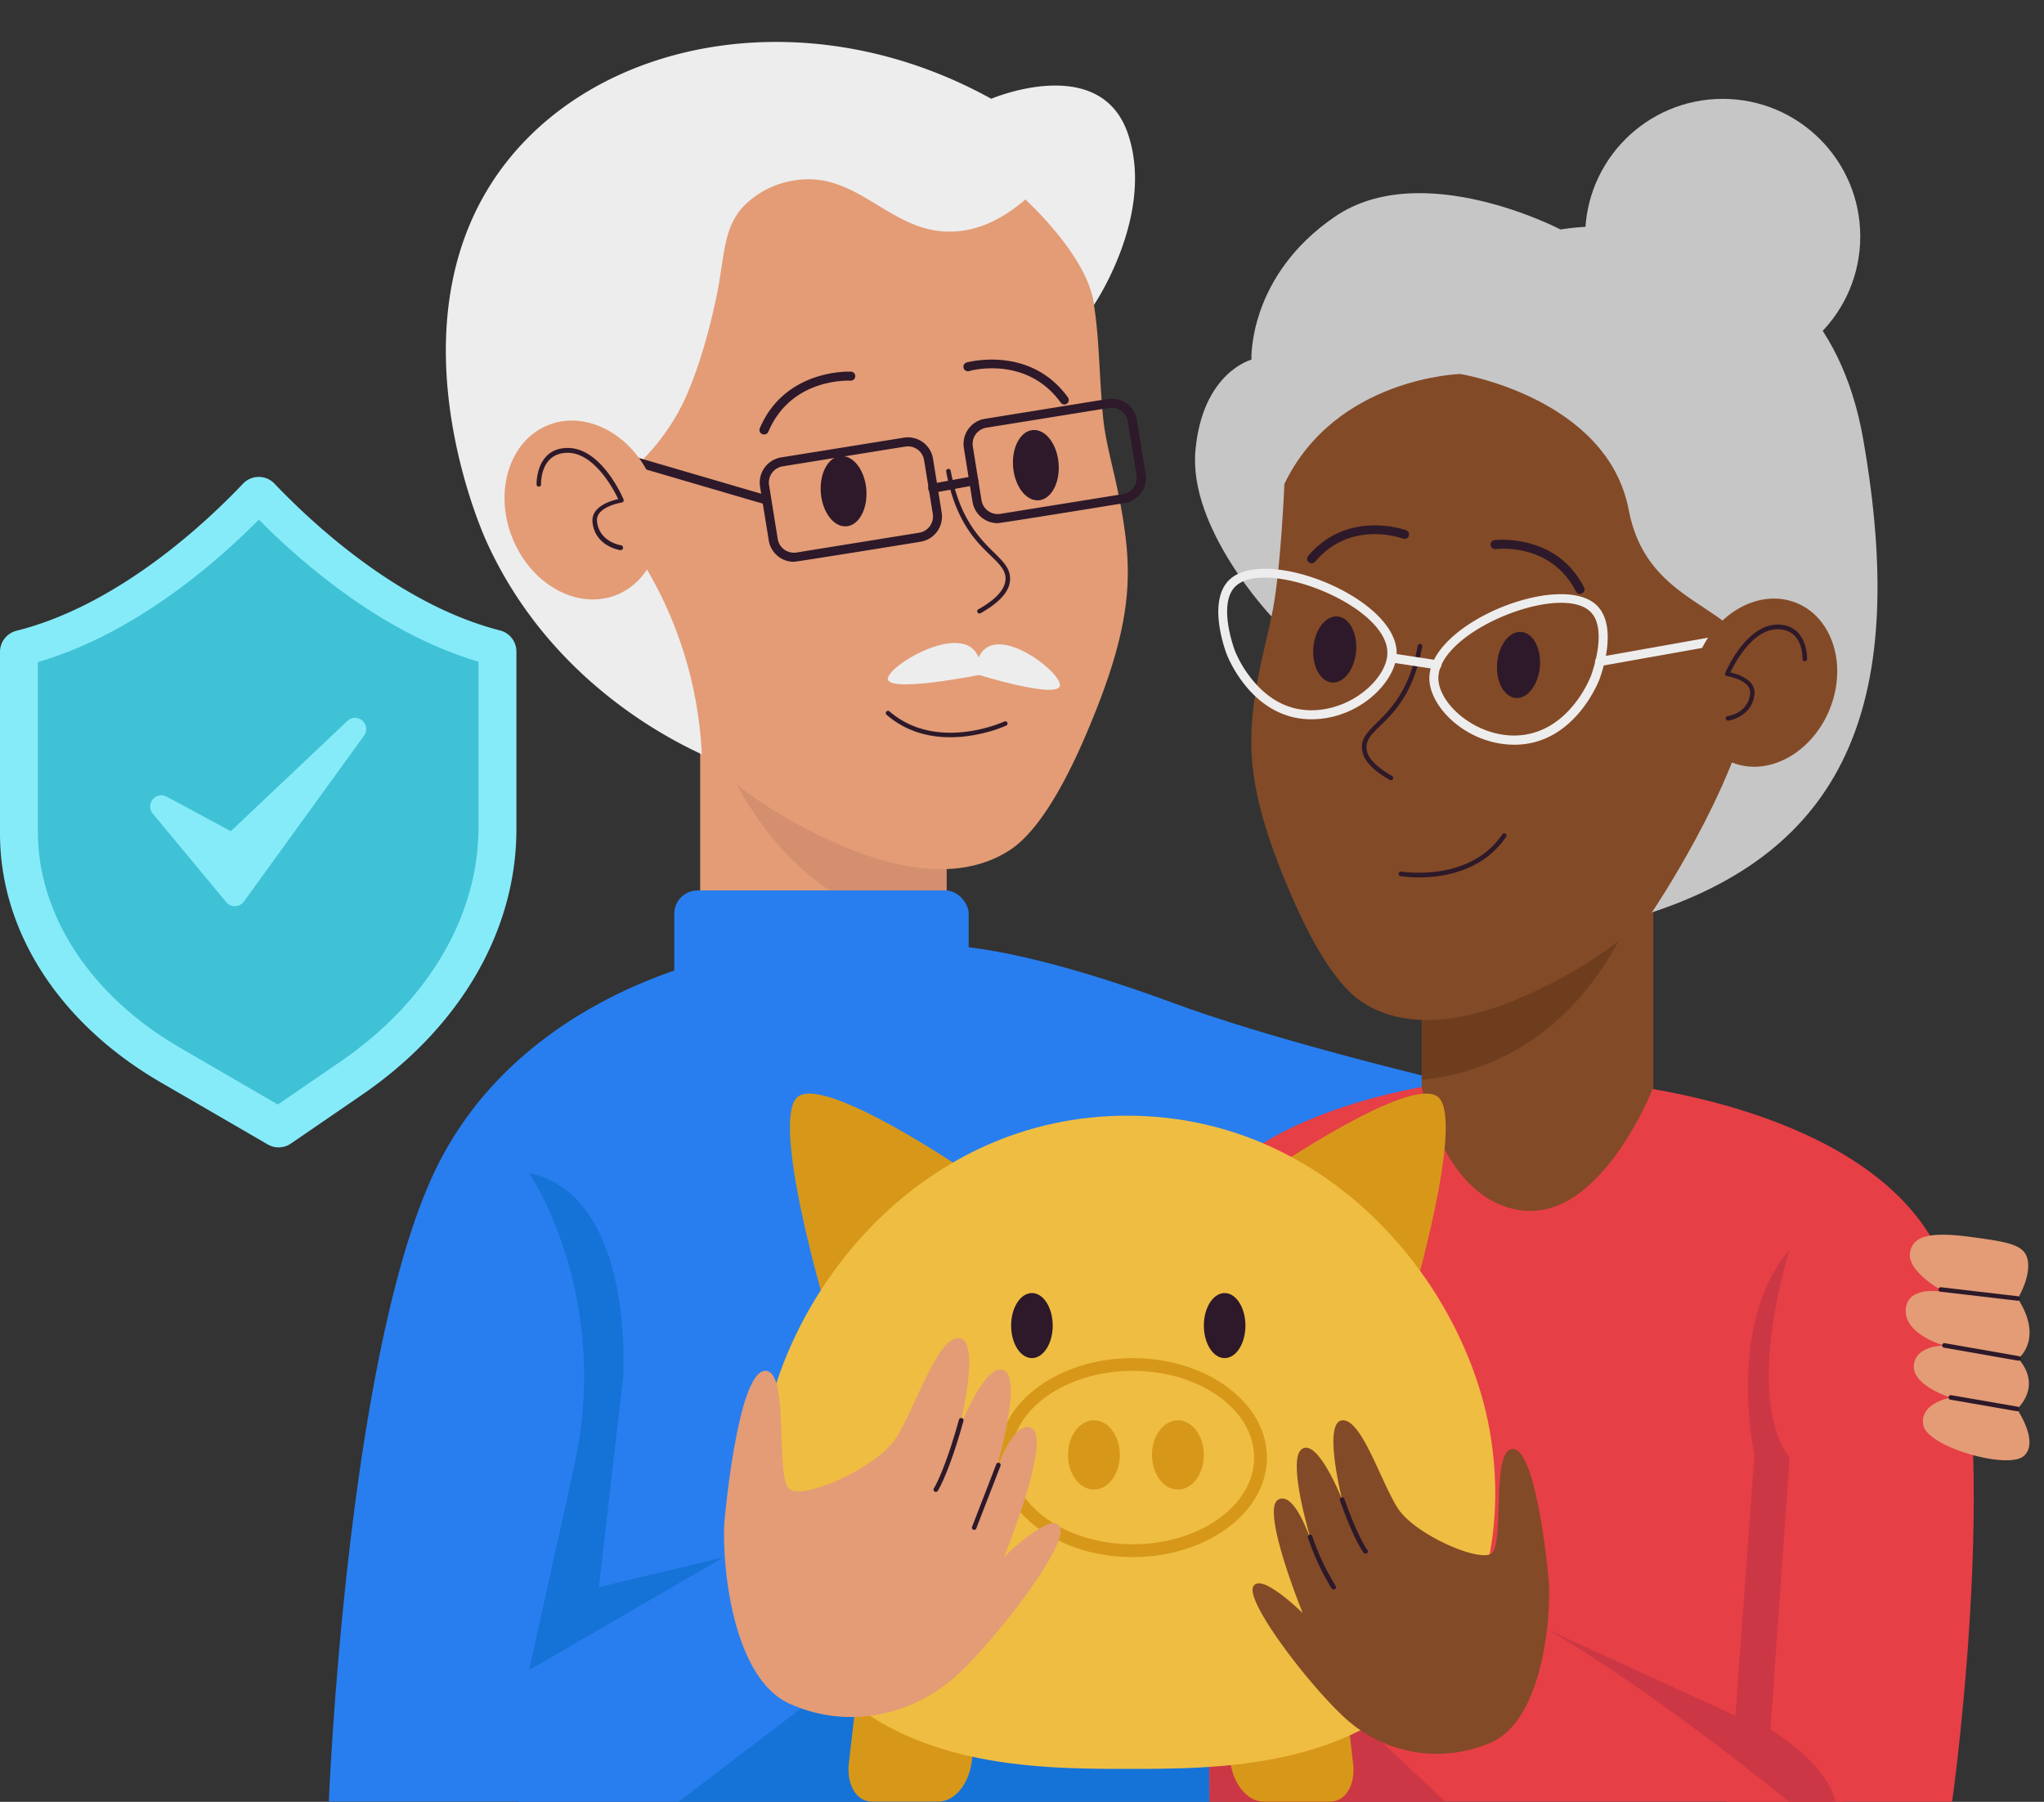 <?xml version="1.0" encoding="UTF-8"?>
<!DOCTYPE svg PUBLIC '-//W3C//DTD SVG 1.0//EN'
          'http://www.w3.org/TR/2001/REC-SVG-20010904/DTD/svg10.dtd'>
<svg height="399.5" preserveAspectRatio="xMidYMid meet" version="1.0" viewBox="31.0 51.6 453.2 399.5" width="453.2" xmlns="http://www.w3.org/2000/svg" xmlns:xlink="http://www.w3.org/1999/xlink" zoomAndPan="magnify"
><rect x="31.0" y="51.6" width="453.2" height="399.5" fill="#333333" stroke="none"/><defs
  ><clipPath id="a"
    ><path d="M186.24 182.79H240.86V305.78H186.24z" fill="none"
    /></clipPath
    ><clipPath id="b"
    ><path d="M346.23 219.98H397.58V335.6H346.23z" fill="none" transform="rotate(-180 371.905 277.79)"
    /></clipPath
  ></defs
  ><g
  ><g
    ><path d="M291.43,274.09c-39.71-14.66-53.74-12.83-53.74-12.83s-20.95,68.14,32.87,90.83,143.42,0,143.42,0l1.79-46.31S331.15,288.74,291.43,274.09Z" fill="#287eef"
    /></g
    ><g clip-path="url(#a)"
    ><g
      ><path d="M186.24 182.79H240.86V305.78H186.24z" fill="#e39c76"
      /></g
      ><g
      ><path d="M189.47,214s12.11,43.49,56.52,44.75V224.38Z" fill="#d48f6e"
      /></g
    ></g
    ><g clip-path="url(#b)"
    ><g
      ><path d="M346.23 219.98H397.58V335.6H346.23z" fill="#834a27" transform="rotate(-180 371.905 277.79)"
      /></g
      ><g
      ><path d="M394.54,249.3s-11.38,40.89-53.13,42.07V259.08Z" fill="#6e3d1e"
      /></g
    ></g
    ><g
    ><path d="M280.53,170.38c-1.48-11.84-4.32-19-5-26.77-1.75-19.13.34-33.74-13.33-46.77a66.29,66.29,0,0,0-14.45-12.58C228,69.86,195.38,69.47,173.32,86c-25.4,19-25.09,51.83-25,60,.36,38,26.76,63.52,38.29,72.9a97.28,97.28,0,0,0,20.81,15.22c8.45,4.49,31.1,16.51,47.43,6,4.27-2.75,10.13-9.65,17-25.79C280.8,193.41,282,182.21,280.53,170.38Z" fill="#e39c76"
    /></g
    ><g
    ><path d="M247.88,186.72c4-2.23,6-4.5,6.07-6.75.11-5.19-9.9-6.08-13.16-23.81a.5.5,0,0,1,1-.18c3.2,17.41,13.29,18.13,13.17,24,0,2.63-2.27,5.19-6.58,7.6A.5.5,0,0,1,247.88,186.72Z" fill="#2d1929"
    /></g
    ><g
    ><path d="M261.32,162.53c-2.78.23-5.33-3.07-5.69-7.37s1.6-8,4.39-8.21,5.33,3.06,5.69,7.36S264.1,162.29,261.32,162.53Z" fill="#2d1929"
    /></g
    ><g
    ><path d="M218.69,168.3c-2.79.23-5.33-3.07-5.69-7.37s1.6-8,4.38-8.21,5.34,3.06,5.7,7.36S221.47,168.06,218.69,168.3Z" fill="#2d1929"
    /></g
    ><g
    ><path d="M250,213.9c-5.32,1.45-14.86,2.7-22.38-3.78a.5.5,0,1,1,.65-.75c10.49,9,25.21,2.29,25.36,2.23a.5.5,0,1,1,.42.9A27.78,27.78,0,0,1,250,213.9Z" fill="#2d1929"
    /></g
    ><g
    ><path d="M267,141.29a1,1,0,0,1-.81-.41c-7.61-10.58-20.18-7.08-20.3-7a1,1,0,1,1-.56-1.92c.14,0,14.05-3.92,22.48,7.79A1,1,0,0,1,267,141.29Z" fill="#2d1929"
    /></g
    ><g
    ><path d="M200.39,147.93a1,1,0,0,1-.92-1.39C205.13,133.27,219.56,134,219.7,134a1,1,0,0,1,.93,1.06,1,1,0,0,1-1,.94c-.53,0-13.18-.63-18.27,11.32A1,1,0,0,1,200.39,147.93Z" fill="#2d1929"
    /></g
    ><g
    ><path d="M200,262.38s-52,10.48-60,43.24S146,451.07,146,451.07H302.1s7.91-137.59,0-159.21S237.54,253.21,200,262.38Z" fill="#287eef"
    /></g
    ><g
    ><path d="M308.94,208.32c1.39-11.13,4.06-17.89,4.73-25.17,1.66-18-.31-31.72,12.54-44a62.24,62.24,0,0,1,13.59-11.82c18.5-13.54,49.19-13.91,69.92,1.64,23.88,17.91,23.59,48.72,23.52,56.38-.34,35.73-25.16,59.7-36,68.52a91.77,91.77,0,0,1-19.57,14.31c-7.95,4.22-29.24,15.52-44.59,5.64-4-2.59-9.52-9.07-16-24.25C308.69,230,307.55,219.44,308.94,208.32Z" fill="#834a27"
    /></g
    ><g
    ><path d="M339.16,224.52c-4.07-2.27-6.15-4.68-6.2-7.17-.12-5.52,9.37-6.22,12.38-22.57a.5.5,0,1,1,1,.18c-3.05,16.6-12.46,17.56-12.36,22.37,0,2.11,2,4.23,5.68,6.32A.5.5,0,0,1,339.16,224.52Z" fill="#2d1929"
    /></g
    ><g
    ><path d="M331.68,196c-.34,4-2.73,7.15-5.35,6.93s-4.46-3.67-4.13-7.72,2.74-7.14,5.36-6.93S332,192,331.68,196Z" fill="#2d1929"
    /></g
    ><g
    ><path d="M372.43,199.43c-.34,4-2.74,7.15-5.35,6.93s-4.47-3.68-4.13-7.72,2.73-7.15,5.35-6.93S372.77,195.39,372.43,199.43Z" fill="#2d1929"
    /></g
    ><g
    ><path d="M345.64,246.14a26,26,0,0,1-4.12-.29.5.5,0,0,1,.18-1c.14,0,15.15,2.49,22.41-8.28a.49.49,0,0,1,.69-.13.5.5,0,0,1,.14.69C360.64,243.51,353.3,246.14,345.64,246.14Z" fill="#2d1929"
    /></g
    ><g
    ><path d="M321.83,176.5a1,1,0,0,1-.76-1.65c8.77-10.39,21.57-5.73,21.7-5.68a1,1,0,0,1,.59,1.28,1,1,0,0,1-1.29.59c-.47-.18-11.62-4.19-19.48,5.1A1,1,0,0,1,321.83,176.5Z" fill="#2d1929"
    /></g
    ><g
    ><path d="M381.32,183.29a1,1,0,0,1-.89-.54c-5.54-10.84-17.31-9.46-17.81-9.4a1,1,0,1,1-.26-2c.14,0,13.66-1.65,19.85,10.47A1,1,0,0,1,381.32,183.29Z" fill="#2d1929"
    /></g
    ><g
    ><path d="M391,292.45s46.81,8.82,53.92,36.35-5.33,122.27-5.33,122.27H299.19s-7.11-115.66,0-133.83S357.26,284.74,391,292.45Z" fill="#e73f46"
    /></g
    ><g
    ><path d="M193.88,263.22S145.51,270.78,126.6,313s-22.69,138.06-22.69,138.06h77.56l52.92-40.36-17.34-40-62.48,36.24,9.16-73.75S215.77,306.72,193.88,263.22Z" fill="#287eef"
    /></g
    ><g
    ><path d="M387.16,291.68s54.14,4.16,72.1,34.41,4.57,125,4.57,125H414l-51.07-47.29,27.17-33.09L431.2,391.8l-8.61-46S352.71,325.19,387.16,291.68Z" fill="#e73f46"
    /></g
    ><g
    ><rect fill="#287eef" height="31.83" rx="5.17" width="65.28" x="180.5" y="249.03"
    /></g
    ><g
    ><path d="M346.23,292.61S351,318.05,368.65,320s28.93-27.34,28.93-27.34C380.65,285.16,363.39,286.33,346.23,292.61Z" fill="#834a27"
    /></g
    ><g
    ><path d="M181.47 451.07L208.61 430.37 299 436.56 299.19 451.07 181.47 451.07z" fill="#1573d8"
    /></g
    ><g
    ><path d="M299.19 451.07L299.19 436.87 331.13 431.95 351.47 451.07 299.19 451.07z" fill="#cc3745"
    /></g
    ><g
    ><path d="M245.78,311.68s-33.06-22.7-38.26-16.55,6,44.43,6,44.43Z" fill="#d7981a"
    /></g
    ><g
    ><path d="M311.91,311.68s33-22.7,38.25-16.55-6,44.43-6,44.43Z" fill="#d7981a"
    /></g
    ><g
    ><path d="M239.07,451.07H224.36c-3.46,0-5.7-3.77-5.15-8.51L221.7,421c.52-4.47,3.85-8.18,7.26-8.18h15.27c3.41,0,5.79,3.71,5.17,8.18l-3,21.54C245.73,447.3,242.53,451.07,239.07,451.07Z" fill="#d7981a"
    /></g
    ><g
    ><path d="M325.89,451.07H311.18c-3.46,0-6.66-3.77-7.33-8.51l-3-21.54c-.62-4.47,1.76-8.18,5.17-8.18h15.27c3.41,0,6.74,3.71,7.26,8.18L331,442.56C331.59,447.3,329.35,451.07,325.89,451.07Z" fill="#d7981a"
    /></g
    ><g
    ><path d="M361.71,371.37c.69,4.93,4.19,29.65-11.34,49.43-18.15,23.12-49.41,23-69.51,23s-51.68-.13-69.79-23.62c-15.14-19.64-11.74-43.87-11-48.8,4.72-33.62,35.27-72.41,80.84-72.41S357,337.73,361.71,371.37Z" fill="#efbd42"
    /></g
    ><g
    ><ellipse cx="282.13" cy="374.78" fill="#d7981a" rx="29.78" ry="22.06"
    /></g
    ><g
    ><path d="M282.13,394c-14.85,0-26.94-8.63-26.94-19.23s12.09-19.22,26.94-19.22,26.94,8.62,26.94,19.22S297,394,282.13,394Z" fill="#efbd42"
    /></g
    ><g
    ><ellipse cx="273.55" cy="374.19" fill="#d7981a" rx="5.75" ry="7.68"
    /></g
    ><g
    ><ellipse cx="292.17" cy="374.19" fill="#d7981a" rx="5.75" ry="7.68"
    /></g
    ><g
    ><ellipse cx="259.8" cy="345.51" fill="#2d1929" rx="4.61" ry="7.21"
    /></g
    ><g
    ><ellipse cx="302.53" cy="345.51" fill="#2d1929" rx="4.61" ry="7.21"
    /></g
    ><g
    ><path d="M162.85,162.3c12-8,17.49-16.5,20.33-22.94,4.74-10.78,7.09-24.11,7.09-24.11,1.45-8.27,1.4-13.44,5.67-18a20,20,0,0,1,11.35-5.67c14.28-2.21,21.19,12.18,35.45,11.34,3.87-.22,9.28-1.62,15.6-7.09,0,0,14.14,12.78,15.18,23.43,0,0,13.72-20.12,7.54-38.08s-30.28-7.68-30.28-7.68c-39.54-21.88-85.28-14-107.31,13.82-26.72,33.72-6.14,81-4.57,84.42,13.67,30.12,39.65,43.37,47.7,47.1A89.06,89.06,0,0,0,162.85,162.3Z" fill="#ededed"
    /></g
    ><g
    ><path d="M354.78,134.52s-27.62.75-39,24.38c0,0-.85,20.39-2.86,29.39,0,0-18.42-19.4-16.87-36.77s12.42-20.18,12.42-20.18-.84-18.46,18.49-31.69S377,102.48,377,102.48s57.2-10.34,67.13,46.6-3,90.3-46.88,104.82c0,0,18.63-27.44,22.3-48.49s-22.69-15.87-27.42-40.73S354.78,134.52,354.78,134.52Z" fill="#c6c6c6"
    /></g
    ><g
    ><circle cx="412.96" cy="104.02" fill="#c6c6c6" r="30.5"
    /></g
    ><g
    ><path d="M191.69,388.26s2.83-31.83,8.74-32.7,2.22,24.19,5.72,26.32,19.1-4.87,23.36-11.19,9.21-22.85,14.18-22.38,0,20,0,20,6.14-15.64,10.16-12.72S251,380.22,251,380.22s4.33-14.43,8.78-11.94-6.18,28.57-6.18,28.57,10.68-10.57,12.46-6.63S252.2,414.73,243.21,423s-23.31,12.53-37.06,6.39S190.93,395,191.69,388.26Z" fill="#e39c76"
    /></g
    ><g
    ><path d="M374.36,401.7s-2.49-28-7.7-28.8-2,21.31-5,23.18-16.83-4.29-20.58-9.84-8.12-20.14-12.49-19.72,0,17.59,0,17.59-5.41-13.77-8.95-11.21,2.5,21.73,2.5,21.73-3.82-12.71-7.74-10.52,5.45,25.16,5.45,25.16-9.41-9.31-11-5.84S321.07,425,329,432.31a30.09,30.09,0,0,0,32.65,5.62C373.74,432.52,375,407.66,374.36,401.7Z" fill="#834a27"
    /></g
    ><g
    ><path d="M238.05,381.63c2.78-4.85,5.54-15.15,5.57-15.25a.5.5,0,0,1,1,.26c-.12.43-2.83,10.52-5.67,15.48A.5.5,0,0,1,238.05,381.63Z" fill="#2d1929"
    /></g
    ><g
    ><path d="M247,390.8a.5.5,0,0,1-.47-.68l5.36-13.85a.5.5,0,1,1,.93.36l-5.36,13.85A.48.48,0,0,1,247,390.8Z" fill="#2d1929"
    /></g
    ><g
    ><path d="M333.75,396.08a.51.51,0,0,1-.41-.2c-2.38-3.33-5.13-11.27-5.25-11.61a.5.5,0,1,1,1-.33c0,.09,2.82,8.14,5.11,11.35A.5.5,0,0,1,333.75,396.08Z" fill="#2d1929"
    /></g
    ><g
    ><path d="M326.65,404a.48.48,0,0,1-.42-.24A53.32,53.32,0,0,1,321,392.49a.51.51,0,0,1,.34-.62.49.49,0,0,1,.62.34,53.48,53.48,0,0,0,5.17,11A.5.5,0,0,1,326.65,404Z" fill="#2d1929"
    /></g
    ><g
    ><path d="M374,412.84,415.77,432,420,374.19s-6.38-29.19,7.8-45.5c0,0-10.4,32.38,0,46.09l-4.25,60.28s12.29,7.2,14.42,16h-10.4S398.45,427,374,412.84Z" fill="#cc3745"
    /></g
    ><g
    ><path d="M207,176.16a5.63,5.63,0,0,1-5.55-4.74l-1.93-11.93a5.66,5.66,0,0,1,4.68-6.47l27.2-4.38a5.64,5.64,0,0,1,6.47,4.67l1.92,11.93a5.66,5.66,0,0,1-4.67,6.47C235.2,171.71,207.69,176.16,207,176.16Zm25.31-25.59c-.43,0,1.36-.27-27.79,4.43a3.64,3.64,0,0,0-3,4.17l1.92,11.93a3.64,3.64,0,0,0,4.17,3l27.21-4.39a3.65,3.65,0,0,0,3-4.17l-1.93-11.93A3.63,3.63,0,0,0,232.29,150.57Zm2.65,20.15h0Z" fill="#2d1929"
    /></g
    ><g
    ><path d="M252.2,167.6a5.66,5.66,0,0,1-5.57-4.75l-1.92-11.93a5.63,5.63,0,0,1,4.67-6.46l27.2-4.39a5.64,5.64,0,0,1,6.47,4.68L285,156.68a5.63,5.63,0,0,1-4.67,6.46C280.4,163.14,252.9,167.6,252.2,167.6ZM277.49,142c-.43,0,1.36-.26-27.79,4.43a3.64,3.64,0,0,0-3,4.18l1.92,11.92a3.65,3.65,0,0,0,4.18,3l27.2-4.38a3.64,3.64,0,0,0,3-4.18l-1.92-11.93A3.65,3.65,0,0,0,277.49,142Zm2.65,20.15h0Z" fill="#2d1929"
    /></g
    ><g
    ><path d="M237.89,160.85a1,1,0,0,1-.18-2l9-1.66a1,1,0,0,1,.36,2C237.31,161,238,160.85,237.89,160.85Z" fill="#2d1929"
    /></g
    ><g
    ><path d="M200.4,163.3c-.22,0,2.08.66-33.11-9.64a1,1,0,0,1,.57-1.92l32.82,9.6A1,1,0,0,1,200.4,163.3Z" fill="#2d1929"
    /></g
    ><g
    ><path d="M175.61,158.42c-4.2-10.38-14.54-16-23.09-12.56s-12.09,14.69-7.89,25.08,14.54,16,23.09,12.56S179.81,168.82,175.61,158.42Z" fill="#e39c76"
    /></g
    ><g
    ><path d="M168.53,173.58c-.06,0-5.64-.83-6.16-6.24-.32-3.4,4-4.71,5.71-5.08C167,160,162.61,151.71,156.53,152c-5.76.28-5.57,6.76-5.56,7a.5.5,0,1,1-1,0c0-.08-.22-7.74,6.51-8.07,7.74-.39,12.57,10.92,12.78,11.4a.51.51,0,0,1-.39.69c-.06,0-5.8.94-5.5,4.12.44,4.63,5.24,5.34,5.29,5.35A.5.5,0,0,1,168.53,173.58Z" fill="#2d1929"
    /></g
    ><g
    ><path d="M321.76,211.08c-13.18,0-18.58-13.91-18.8-14.5-.46-1.21-4.29-11.88.71-16.51,8-7.44,36.76,4,37,16.14h0C340.75,202.58,332.42,211.08,321.76,211.08ZM305,181.54c-4.11,3.81-.36,13.9-.2,14.33a25.39,25.39,0,0,0,4.2,6.85c3.59,4.21,7.88,6.34,12.74,6.36,9.31,0,17-7.43,16.87-12.84h0C338.46,185.75,311.73,175.32,305,181.54Z" fill="#ededed"
    /></g
    ><g
    ><path d="M347.92,201.85h0c.21-12.16,28.94-23.59,37-16.14,5,4.64,1.17,15.31.71,16.51-.22.59-5.62,14.47-18.81,14.5C356.22,216.72,347.81,208.32,347.92,201.85Zm2,0c-.14,8.34,17.75,20.38,29.62,6.49a25.66,25.66,0,0,0,4.2-6.86c.16-.43,3.91-10.52-.2-14.33-6.8-6.32-33.44,4.34-33.62,14.7Z" fill="#ededed"
    /></g
    ><g
    ><path d="M349.54,200c-.13,0,.53.09-10.05-1.52a1,1,0,0,1,.3-2l9.89,1.51a1,1,0,0,1-.14,2Z" fill="#ededed"
    /></g
    ><g
    ><path d="M385.75,199.28a1,1,0,0,1-.18-2L415.28,192a1,1,0,0,1,1.16.81,1,1,0,0,1-.81,1.16C383.9,199.63,385.89,199.28,385.75,199.28Z" fill="#ededed"
    /></g
    ><g
    ><path d="M407.57,197.08c3.95-9.77,13.67-15.05,21.71-11.81s11.36,13.8,7.41,23.57S423,223.9,415,220.65,403.63,206.85,407.57,197.08Z" fill="#834a27"
    /></g
    ><g
    ><path d="M414.1,210.36c.19,0,4.54-.68,4.95-5,.28-3-5.09-3.84-5.15-3.85a.5.5,0,0,1-.38-.69c.19-.45,4.76-11.08,12-10.73,6.36.31,6.14,7.54,6.14,7.62a.5.5,0,0,1-1,0c0-.26.18-6.32-5.19-6.58-5.71-.32-9.78,7.39-10.81,9.56,1.61.37,5.65,1.61,5.34,4.8-.48,5.11-5.75,5.89-5.8,5.89A.5.5,0,0,1,414.1,210.36Z" fill="#2d1929"
    /></g
    ><g
    ><path d="M84.89,158.83c-7.84,8.28-27.46,26.91-50.22,32.62A4.83,4.83,0,0,0,31,196.13v40.32c0,21.68,13.19,42.1,35.6,55.11l23.75,13.78a4.8,4.8,0,0,0,5.15-.19l15.71-10.77C133,279.44,145.5,258,145.5,235.45V196.06a4.83,4.83,0,0,0-3.64-4.68c-22.65-5.79-42.15-24.3-50-32.55A4.83,4.83,0,0,0,84.89,158.83Z" fill="#86ebf9"
    /></g
    ><g
    ><path d="M70.82,283.85C51.14,272.42,39.39,254.53,39.39,236V198.4c21-6.13,38.84-21.33,49-31.58,10.11,10.19,27.79,25.31,48.71,31.5V235c0,19.71-11.17,38.66-30.64,52l-13.86,9.5Z" fill="#40c2d6"
    /></g
    ><g
    ><path d="M81.17,251.63,64.88,232a2.47,2.47,0,0,1,1.9-4.05c.87,0,0-.35,15.39,7.95L108,211.47a2.47,2.47,0,0,1,3.7,3.25L85.07,251.5A2.47,2.47,0,0,1,81.17,251.63Z" fill="#86ebf9"
    /></g
    ><g
    ><path d="M478.39,339.52c3.14-5.57,2.26-8.57,2-9.25-1-2.83-4.84-3.4-12.55-4.43-9.1-1.21-11.93,0-13,2.31a3.78,3.78,0,0,0-.39,1.54c-.12,4.4,7.81,8.41,7.81,8.41s-8.38-1.76-8.71,3.85,8.55,8,8.55,8-6.39-.12-6.76,4.38,8.17,7.15,8.17,7.15-6.93,1.17-6.08,6.06,18.79,10,22.3,6.88-1.53-10.4-1.53-10.4,5.75-4.91.3-11.2C478.52,352.79,484.18,348.53,478.39,339.52Z" fill="#e39c76"
    /></g
    ><g
    ><path d="M478.4,340c-.1,0,.07,0-17.15-2a.5.5,0,0,1-.44-.55.51.51,0,0,1,.56-.44l17.08,2A.5.5,0,0,1,478.4,340Z" fill="#2d1929"
    /></g
    ><g
    ><path d="M478.52,353.29c-.1,0,.6.11-16.49-2.88a.5.5,0,1,1,.17-1l16.4,2.87A.5.5,0,0,1,478.52,353.29Z" fill="#2d1929"
    /></g
    ><g
    ><path d="M478.22,364.49c-.1,0,.88.16-14.77-2.55a.5.5,0,1,1,.17-1l14.68,2.54A.5.5,0,0,1,478.22,364.49Z" fill="#2d1929"
    /></g
    ><g
    ><path d="M148.3,311.68s18.33,26.72,10.06,64.77L148.3,421.91l43.23-25.06-27.74,6.65,5.36-46.35S172,316.65,148.3,311.68Z" fill="#1573d8"
    /></g
    ><g
    ><path d="M248.45,201.18s-21.7,4.4-20.56.64S249.11,187,248.45,201.18Z" fill="#ededed"
    /></g
    ><g
    ><path d="M247.24,201s19.45,6.11,18.77,2.29S248,186.88,247.24,201Z" fill="#ededed"
    /></g
  ></g
></svg
>
